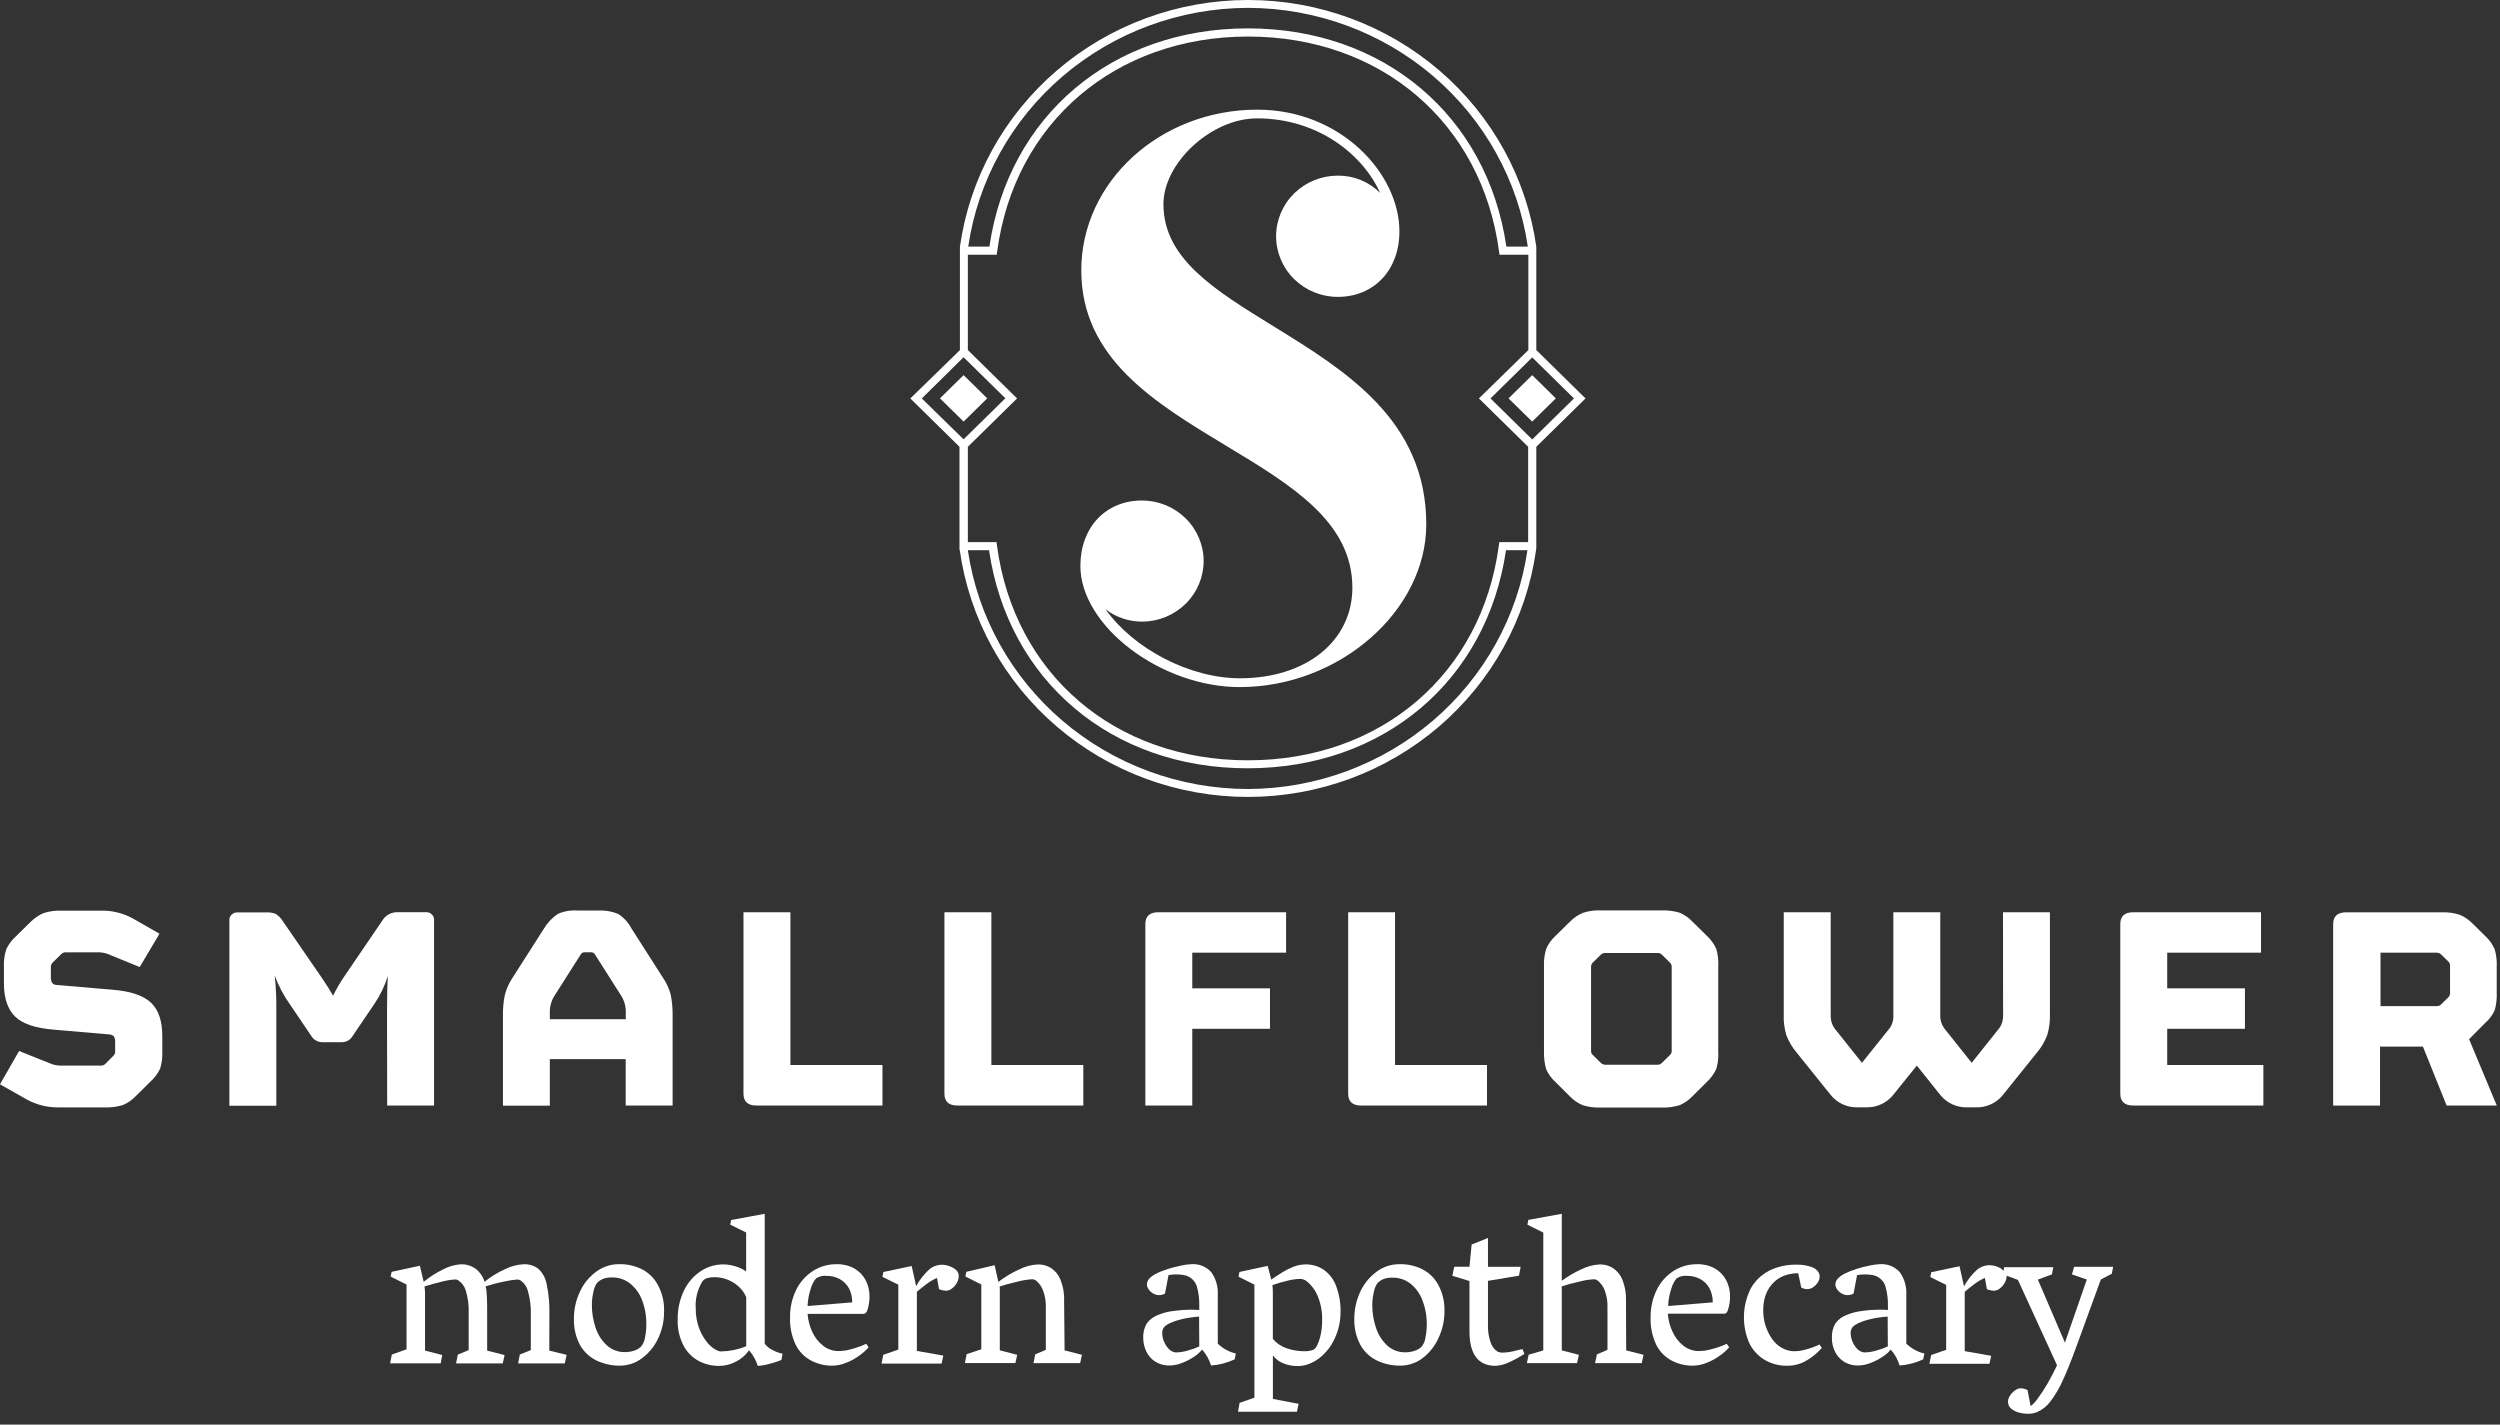 <svg width="179" height="102" viewBox="0 0 179 102" fill="none" xmlns="http://www.w3.org/2000/svg">
<rect x="0" y="0" width="179" height="102" fill="#333333" stroke="none"/>
<path d="M67.302 28.522L68.994 26.858L70.686 28.522L68.994 30.185L67.302 28.522Z" fill="white"/>
<path d="M108.012 28.523L109.705 26.86L111.397 28.523L109.705 30.187L108.012 28.523Z" fill="white"/>
<path d="M110 25.064V17.774C110 17.741 110 17.703 110 17.67C109.31 12.772 106.84 8.285 103.047 5.037C99.254 1.789 94.394 0 89.365 0C84.335 0 79.475 1.789 75.682 5.037C71.89 8.285 69.42 12.772 68.73 17.67V17.774V25.068L65.18 28.528L68.699 31.988V39.278C68.699 39.315 68.699 39.356 68.718 39.393C69.409 44.29 71.878 48.777 75.67 52.024C79.462 55.271 84.321 57.06 89.35 57.06C94.378 57.06 99.237 55.271 103.029 52.024C106.821 48.777 109.291 44.29 109.981 39.393C109.981 39.356 109.981 39.315 110 39.278V31.988L113.523 28.528L110 25.064ZM69.298 31.992L72.822 28.528L69.298 25.064V18.241H71.365L71.4 17.991C72.632 8.796 79.853 2.617 89.365 2.617C98.876 2.617 106.097 8.796 107.33 17.991L107.364 18.241H109.431V25.064L105.892 28.528L109.416 31.992V38.819H107.349L107.315 39.069C106.086 48.264 98.88 54.438 89.35 54.438C79.819 54.438 72.617 48.264 71.384 39.069L71.35 38.819H69.298V31.992ZM106.719 28.528L109.708 25.59L112.696 28.528L109.708 31.466L106.719 28.528ZM89.35 0.563C94.222 0.572 98.928 2.304 102.608 5.443C106.288 8.582 108.696 12.918 109.393 17.659H107.857C106.492 8.3 99.085 2.032 89.35 2.032C79.614 2.032 72.207 8.3 70.842 17.659H69.325C70.02 12.921 72.426 8.587 76.102 5.448C79.779 2.31 84.481 0.576 89.35 0.563ZM68.991 25.578L71.984 28.517L68.991 31.455L66.003 28.528L68.991 25.578ZM89.35 56.493C84.475 56.487 79.766 54.756 76.084 51.615C72.402 48.475 69.993 44.136 69.298 39.393H70.815C72.184 48.745 79.591 55.009 89.323 55.009C99.055 55.009 106.461 48.745 107.83 39.393H109.366C108.671 44.13 106.267 48.464 102.592 51.603C98.918 54.742 94.218 56.477 89.35 56.493Z" fill="white"/>
<path d="M86.181 40.176C86.18 39.025 85.714 37.922 84.886 37.108C84.059 36.294 82.937 35.837 81.766 35.836C79.168 35.836 77.355 37.76 77.355 40.519C77.355 44.818 83.112 49.196 88.767 49.196C95.882 49.196 102.121 43.752 102.121 37.54C102.121 30.082 96.318 26.529 91.198 23.371C86.962 20.761 83.302 18.523 83.302 14.623C83.302 11.64 86.746 8.475 90 8.475C94.357 8.475 97.585 11.059 98.817 13.814C98.423 13.417 97.951 13.102 97.429 12.889C96.908 12.677 96.348 12.57 95.783 12.576C94.612 12.576 93.49 13.034 92.662 13.848C91.834 14.661 91.369 15.765 91.369 16.916C91.369 18.067 91.834 19.171 92.662 19.985C93.49 20.799 94.612 21.257 95.783 21.257C98.381 21.257 100.198 19.333 100.198 16.573C100.198 12.45 96.026 7.852 90.015 7.852C83.071 7.852 77.42 13.012 77.42 19.355C77.42 25.697 82.729 28.859 87.834 31.943C92.461 34.732 96.83 37.364 96.83 42.074C96.83 45.896 93.523 48.565 88.782 48.565C85.149 48.565 81.14 46.425 79.161 43.629C79.91 44.201 80.832 44.511 81.781 44.509C82.948 44.504 84.065 44.045 84.889 43.234C85.713 42.422 86.178 41.323 86.181 40.176Z" fill="white"/>
<path d="M8.154 75.557L7.525 76.191C7.435 76.265 7.32 76.303 7.202 76.299H4.43C4.185 76.302 3.942 76.265 3.709 76.191L1.366 75.251L0 77.637L1.976 78.756C2.682 79.127 3.474 79.311 4.274 79.289H7.487C7.927 79.307 8.367 79.251 8.788 79.125C9.136 78.98 9.45 78.766 9.709 78.495L10.756 77.458C11.052 77.195 11.293 76.877 11.465 76.522C11.589 76.114 11.641 75.688 11.62 75.262V74.181C11.62 73.118 11.359 72.317 10.816 71.798C10.274 71.28 9.341 70.963 8.029 70.862L4.096 70.527C4.029 70.53 3.962 70.519 3.9 70.493C3.838 70.468 3.781 70.43 3.736 70.381C3.667 70.254 3.634 70.111 3.641 69.968V69.222C3.644 69.112 3.687 69.008 3.762 68.927L4.396 68.305C4.438 68.264 4.488 68.233 4.543 68.213C4.598 68.192 4.656 68.183 4.714 68.185H7.054C7.279 68.185 7.501 68.226 7.71 68.305L10.005 69.24L11.419 66.854L9.463 65.736C8.758 65.361 7.965 65.177 7.164 65.202H4.43C3.985 65.183 3.541 65.242 3.118 65.377C2.771 65.527 2.457 65.741 2.192 66.008L1.149 67.033C0.854 67.295 0.615 67.614 0.448 67.969C0.317 68.381 0.26 68.813 0.281 69.244V70.4C0.281 71.466 0.55 72.264 1.081 72.786C1.612 73.308 2.553 73.622 3.85 73.722L7.775 74.061C7.916 74.058 8.052 74.109 8.154 74.203C8.227 74.329 8.258 74.473 8.245 74.617V75.292C8.251 75.388 8.218 75.483 8.154 75.557Z" fill="white"/>
<path d="M27.722 79.155H31.078V65.926C31.089 65.843 31.08 65.758 31.052 65.679C31.024 65.6 30.979 65.528 30.918 65.469C30.858 65.41 30.784 65.365 30.704 65.338C30.623 65.312 30.537 65.303 30.453 65.314H28.488C28.283 65.305 28.078 65.347 27.894 65.437C27.71 65.526 27.552 65.66 27.434 65.825L24.642 69.927C24.345 70.363 24.079 70.819 23.846 71.291C23.659 70.948 23.382 70.508 23.015 69.971L20.216 65.907C20.096 65.719 19.935 65.559 19.746 65.437C19.54 65.355 19.317 65.318 19.094 65.329H17.042C16.958 65.32 16.873 65.329 16.793 65.356C16.714 65.383 16.641 65.428 16.582 65.487C16.522 65.546 16.477 65.618 16.45 65.696C16.422 65.775 16.414 65.858 16.424 65.941V79.17H19.784V72.32C19.796 71.495 19.758 70.669 19.67 69.848C19.943 70.591 20.316 71.294 20.778 71.94L22.318 74.218C22.401 74.341 22.514 74.442 22.646 74.513C22.778 74.583 22.926 74.62 23.076 74.621H24.46C24.612 74.625 24.761 74.589 24.894 74.519C25.027 74.448 25.139 74.344 25.219 74.218L26.823 71.854C27.233 71.24 27.554 70.572 27.775 69.871C27.732 70.467 27.711 71.284 27.711 72.32L27.722 79.155Z" fill="white"/>
<path d="M39.368 75.833H44.799V79.155H48.159V72.723C48.167 72.223 48.123 71.723 48.026 71.232C47.912 70.788 47.719 70.368 47.457 69.99L45.223 66.493C45 66.063 44.666 65.699 44.256 65.434C43.799 65.247 43.305 65.166 42.811 65.195H41.355C40.872 65.158 40.387 65.24 39.944 65.434C39.535 65.71 39.193 66.072 38.943 66.493L36.709 69.99C36.451 70.374 36.26 70.797 36.144 71.243C36.046 71.734 36.002 72.234 36.011 72.734V79.166H39.368V75.833ZM39.368 72.511C39.356 72.096 39.464 71.686 39.679 71.329L41.575 68.346C41.6 68.295 41.64 68.253 41.689 68.224C41.738 68.195 41.794 68.18 41.852 68.182H42.326C42.383 68.182 42.438 68.198 42.487 68.227C42.536 68.256 42.576 68.297 42.603 68.346L44.499 71.329C44.713 71.686 44.819 72.096 44.806 72.511V72.977H39.368V72.511Z" fill="white"/>
<path d="M63.184 79.157V76.256H56.593V65.316H53.233V78.307C53.233 78.873 53.544 79.157 54.166 79.157H63.184Z" fill="white"/>
<path d="M77.566 76.256H70.982V65.316H67.621V78.307C67.621 78.873 67.932 79.157 68.551 79.157H77.566V76.256Z" fill="white"/>
<path d="M85.367 73.664H90.931V70.763H85.367V68.213H92.084V65.316H82.94C82.318 65.316 82.007 65.599 82.007 66.166V79.157H85.367V73.664Z" fill="white"/>
<path d="M97.458 79.157H106.469V76.256H99.885V65.316H96.529V78.307C96.529 78.873 96.84 79.157 97.458 79.157Z" fill="white"/>
<path d="M122.199 66.993L121.179 65.99C120.923 65.713 120.608 65.495 120.258 65.348C119.834 65.222 119.392 65.166 118.949 65.184H114.637C114.195 65.165 113.753 65.224 113.333 65.359C112.986 65.507 112.673 65.722 112.411 65.99L111.391 66.993C111.095 67.258 110.86 67.584 110.704 67.947C110.581 68.361 110.529 68.792 110.549 69.222V75.289C110.537 75.716 110.589 76.141 110.704 76.553C110.863 76.91 111.097 77.23 111.391 77.493L112.411 78.507C112.67 78.778 112.984 78.993 113.333 79.137C113.755 79.264 114.196 79.319 114.637 79.301H118.934C119.377 79.319 119.819 79.263 120.243 79.137C120.591 78.992 120.905 78.778 121.164 78.507L122.184 77.493C122.475 77.225 122.711 76.906 122.882 76.553C123.005 76.143 123.053 75.715 123.026 75.289V69.207C123.053 68.777 123.004 68.346 122.882 67.932C122.719 67.578 122.488 67.259 122.199 66.993ZM119.693 75.252C119.694 75.305 119.684 75.357 119.663 75.406C119.642 75.455 119.611 75.499 119.571 75.535L118.983 76.113C118.942 76.154 118.892 76.186 118.837 76.208C118.782 76.229 118.724 76.239 118.665 76.236H114.948C114.83 76.237 114.715 76.193 114.63 76.113L114.042 75.535C114.002 75.499 113.971 75.455 113.95 75.406C113.929 75.357 113.919 75.305 113.92 75.252V69.219C113.92 69.164 113.93 69.11 113.951 69.059C113.972 69.009 114.003 68.963 114.042 68.924L114.63 68.346C114.716 68.269 114.831 68.229 114.948 68.234H118.665C118.723 68.231 118.781 68.238 118.836 68.258C118.891 68.277 118.941 68.307 118.983 68.346L119.571 68.924C119.611 68.962 119.642 69.008 119.663 69.059C119.684 69.11 119.694 69.164 119.693 69.219V75.252Z" fill="white"/>
<path d="M143.422 72.684C143.439 73.017 143.342 73.347 143.145 73.62L141.173 76.096L139.201 73.62C139.005 73.347 138.907 73.017 138.924 72.684V65.316H135.564V72.684C135.588 73.016 135.494 73.347 135.299 73.62L133.315 76.096L131.343 73.62C131.155 73.344 131.061 73.016 131.078 72.684V65.316H127.717V72.639C127.695 73.143 127.759 73.647 127.907 74.13C128.078 74.573 128.321 74.985 128.628 75.35L131.07 78.389C131.299 78.68 131.595 78.912 131.934 79.068C132.273 79.224 132.646 79.298 133.019 79.284H133.607C133.981 79.296 134.352 79.222 134.691 79.066C135.03 78.91 135.326 78.678 135.557 78.389L137.244 76.297L138.917 78.389C139.146 78.68 139.442 78.912 139.781 79.068C140.12 79.224 140.492 79.298 140.866 79.284H141.465C141.839 79.298 142.211 79.224 142.55 79.068C142.889 78.912 143.186 78.68 143.415 78.389L145.865 75.339C146.174 74.97 146.417 74.553 146.585 74.104C146.726 73.627 146.79 73.132 146.775 72.635V65.316H143.415L143.422 72.684Z" fill="white"/>
<path d="M155.173 73.664H160.737V70.763H155.173V68.213H161.89V65.316H152.746C152.124 65.316 151.813 65.599 151.813 66.166V78.307C151.813 78.873 152.124 79.157 152.746 79.157H162.057V76.256H155.173V73.664Z" fill="white"/>
<path d="M176.786 74.405L177.923 73.26C178.221 73.003 178.459 72.687 178.621 72.332C178.736 71.924 178.784 71.501 178.765 71.079V69.215C178.787 68.784 178.735 68.353 178.61 67.939C178.448 67.584 178.214 67.264 177.923 67L177.036 66.127C176.775 65.861 176.463 65.646 176.118 65.497C175.696 65.362 175.253 65.303 174.81 65.322H167.983C167.365 65.322 167.054 65.605 167.054 66.172V79.163H170.41V74.938H173.482L175.178 79.155H178.769L176.786 74.405ZM175.424 71.124C175.42 71.229 175.377 71.33 175.303 71.407L174.779 71.918C174.74 71.96 174.692 71.992 174.638 72.013C174.584 72.034 174.526 72.042 174.468 72.037H170.445V68.212H174.468C174.584 68.211 174.696 68.255 174.779 68.335L175.303 68.845C175.342 68.881 175.374 68.925 175.395 68.974C175.415 69.023 175.426 69.076 175.424 69.129V71.124Z" fill="white"/>
<path d="M39.337 94.092C39.354 93.381 39.291 92.671 39.147 91.974C39.076 91.55 38.87 91.159 38.559 90.856C38.257 90.62 37.876 90.5 37.49 90.52C37.01 90.545 36.542 90.673 36.117 90.893C35.605 91.124 35.127 91.422 34.695 91.777C34.58 91.394 34.343 91.058 34.02 90.818C33.735 90.623 33.396 90.519 33.049 90.52C32.583 90.544 32.129 90.671 31.722 90.893C31.224 91.13 30.759 91.429 30.337 91.78L30.064 90.628L28.039 91.064L27.971 91.404L29.108 91.971V96.612L28.054 96.985L27.933 97.615H31.555L31.665 97.019L30.432 96.702V92.627C30.433 92.453 30.42 92.28 30.394 92.108C30.838 91.971 31.27 91.851 31.688 91.754C31.985 91.676 32.29 91.627 32.598 91.609C32.666 91.609 32.734 91.626 32.795 91.657C33.063 91.834 33.26 92.098 33.349 92.403C33.506 92.914 33.577 93.447 33.557 93.98V96.668L32.78 96.989L32.655 97.619H35.996L36.129 97.022L34.881 96.705V94.148C34.881 93.637 34.881 93.216 34.862 92.88C34.86 92.619 34.83 92.359 34.771 92.105C35.2 91.964 35.639 91.849 36.083 91.762C36.402 91.685 36.727 91.635 37.054 91.613C37.138 91.617 37.219 91.644 37.289 91.691C37.553 91.884 37.738 92.165 37.809 92.481C37.959 93.022 38.026 93.581 38.006 94.14V96.668L37.221 96.981L37.096 97.619H40.437L40.57 97.007L39.329 96.705L39.337 94.092Z" fill="white"/>
<path d="M45.981 90.887C45.477 90.634 44.917 90.506 44.35 90.514C43.743 90.507 43.151 90.701 42.67 91.066C42.164 91.442 41.764 91.941 41.51 92.512C41.231 93.112 41.088 93.765 41.093 94.425C41.073 95.072 41.221 95.713 41.521 96.289C41.788 96.772 42.2 97.163 42.701 97.408C43.226 97.66 43.804 97.788 44.389 97.781C44.966 97.779 45.526 97.589 45.981 97.24C46.484 96.862 46.882 96.366 47.138 95.797C47.415 95.201 47.554 94.551 47.548 93.896C47.57 93.248 47.422 92.606 47.119 92.031C46.868 91.544 46.471 91.145 45.981 90.887ZM46.182 95.76C46.153 96.004 46.053 96.234 45.894 96.423C45.753 96.558 45.582 96.656 45.394 96.71C45.186 96.778 44.968 96.811 44.749 96.811C44.262 96.822 43.791 96.643 43.437 96.315C43.066 95.966 42.792 95.53 42.64 95.048C42.465 94.527 42.377 93.982 42.378 93.433C42.378 93.118 42.415 92.804 42.488 92.498C42.526 92.261 42.619 92.036 42.761 91.841C42.885 91.722 43.03 91.627 43.19 91.562C43.4 91.487 43.623 91.454 43.846 91.465C44.293 91.461 44.729 91.606 45.083 91.875C45.478 92.184 45.781 92.592 45.959 93.057C46.182 93.632 46.29 94.245 46.277 94.861C46.276 95.163 46.244 95.464 46.182 95.76Z" fill="white"/>
<path d="M54.754 96.207V86.908L52.349 87.352L52.285 87.687L53.423 88.247V91.035C53.187 90.867 52.922 90.741 52.642 90.663C52.224 90.531 51.781 90.496 51.347 90.561C50.914 90.626 50.501 90.788 50.142 91.035C49.628 91.389 49.219 91.872 48.959 92.434C48.661 93.07 48.512 93.765 48.523 94.466C48.497 95.122 48.644 95.774 48.948 96.359C49.194 96.822 49.574 97.202 50.04 97.452C50.482 97.682 50.976 97.801 51.477 97.799C51.905 97.797 52.326 97.691 52.702 97.489C53.075 97.3 53.393 97.022 53.628 96.68C53.776 96.843 53.903 97.023 54.007 97.217C54.11 97.402 54.194 97.597 54.257 97.799C54.547 97.78 54.833 97.728 55.111 97.646C55.398 97.578 55.678 97.486 55.949 97.37L56.032 96.926C55.785 96.876 55.547 96.789 55.327 96.669C55.1 96.564 54.903 96.405 54.754 96.207ZM53.43 96.389C52.865 96.623 52.261 96.749 51.648 96.762C51.584 96.764 51.52 96.755 51.458 96.736C51.383 96.711 51.31 96.679 51.242 96.639C50.983 96.489 50.759 96.289 50.582 96.05C50.345 95.741 50.159 95.398 50.032 95.032C49.885 94.605 49.812 94.156 49.816 93.705C49.765 93.021 49.93 92.338 50.29 91.751C50.376 91.629 50.504 91.542 50.651 91.505C50.821 91.465 50.995 91.445 51.17 91.446C51.478 91.447 51.782 91.504 52.069 91.613C52.367 91.726 52.641 91.893 52.877 92.106C53.116 92.32 53.305 92.584 53.43 92.877V96.389Z" fill="white"/>
<path d="M61.995 93.999C62.045 93.944 62.083 93.879 62.105 93.809C62.205 93.494 62.256 93.166 62.257 92.836C62.263 92.428 62.168 92.025 61.98 91.661C61.799 91.312 61.52 91.023 61.176 90.826C60.792 90.613 60.357 90.506 59.917 90.517C59.298 90.507 58.691 90.683 58.176 91.02C57.661 91.362 57.25 91.835 56.989 92.388C56.703 92.99 56.559 93.648 56.568 94.312C56.542 94.995 56.681 95.673 56.974 96.292C57.21 96.767 57.59 97.157 58.062 97.41C58.529 97.657 59.05 97.785 59.579 97.783C59.93 97.779 60.277 97.707 60.599 97.571C60.932 97.44 61.245 97.267 61.532 97.056C61.776 96.885 61.998 96.688 62.196 96.467L62.018 96.214C61.859 96.293 61.696 96.361 61.528 96.419C61.287 96.509 61.04 96.584 60.789 96.642C60.548 96.702 60.301 96.733 60.053 96.736C59.651 96.74 59.261 96.609 58.946 96.363C58.612 96.102 58.346 95.767 58.168 95.386C57.974 94.972 57.858 94.528 57.823 94.074H61.794C61.831 94.075 61.867 94.069 61.902 94.056C61.937 94.043 61.968 94.024 61.995 93.999ZM57.823 93.511C57.838 93.092 57.913 92.678 58.047 92.28C58.12 92.009 58.249 91.755 58.426 91.535C58.648 91.386 58.918 91.321 59.185 91.352C59.506 91.347 59.823 91.423 60.106 91.572C60.385 91.721 60.615 91.944 60.77 92.217C60.941 92.535 61.026 92.89 61.016 93.25L57.823 93.511Z" fill="white"/>
<path d="M68.204 90.759C68.085 90.691 67.957 90.639 67.824 90.606C67.7 90.575 67.573 90.557 67.445 90.554C67.1 90.556 66.768 90.684 66.512 90.912C66.143 91.252 65.834 91.65 65.598 92.09L65.276 90.647L63.251 91.076L63.182 91.423L64.32 91.982V96.631L63.243 97.004L63.118 97.634H67.418L67.544 97.06L65.647 96.728V92.493C65.86 92.306 66.099 92.12 66.368 91.919C66.591 91.752 66.833 91.611 67.088 91.498L67.236 92.306C67.313 92.34 67.393 92.365 67.475 92.381C67.563 92.403 67.654 92.414 67.745 92.415C67.899 92.41 68.046 92.354 68.162 92.254C68.306 92.146 68.425 92.009 68.511 91.852C68.596 91.709 68.643 91.547 68.647 91.382C68.65 91.248 68.607 91.116 68.526 91.009C68.439 90.903 68.329 90.818 68.204 90.759Z" fill="white"/>
<path d="M76.19 93.112C76.21 92.594 76.117 92.078 75.917 91.598C75.78 91.262 75.542 90.976 75.234 90.778C74.963 90.616 74.652 90.531 74.335 90.532C73.849 90.555 73.374 90.682 72.943 90.905C72.424 91.142 71.934 91.437 71.483 91.784L71.214 90.588L69.193 91.061L69.124 91.4L70.262 91.967V96.609L69.212 96.959L69.086 97.597H72.701L72.833 97.008L71.586 96.683V92.53C71.586 92.474 71.586 92.396 71.586 92.303C71.586 92.21 71.586 92.146 71.563 92.116C71.909 92 72.334 91.884 72.837 91.769C73.182 91.676 73.535 91.618 73.891 91.594C73.995 91.597 74.095 91.629 74.18 91.688C74.403 91.871 74.573 92.109 74.673 92.377C74.825 92.769 74.896 93.188 74.881 93.608V96.65L74.123 96.971L73.998 97.601H77.339L77.464 97.004L76.224 96.687L76.19 93.112Z" fill="white"/>
<path d="M87.193 96.207V92.706C87.226 92.138 87.067 91.576 86.742 91.106C86.563 90.9 86.336 90.738 86.081 90.636C85.826 90.533 85.549 90.492 85.274 90.517C85.041 90.529 84.81 90.56 84.584 90.611C84.255 90.674 83.931 90.758 83.613 90.86C83.311 90.953 83.018 91.071 82.737 91.215C82.323 91.442 82.118 91.688 82.118 91.96C82.121 92.095 82.168 92.226 82.251 92.333C82.34 92.452 82.454 92.552 82.585 92.624C82.701 92.689 82.831 92.726 82.964 92.732C83.12 92.732 83.274 92.695 83.412 92.624L83.666 91.3C83.828 91.266 83.993 91.249 84.159 91.248C84.345 91.244 84.532 91.256 84.716 91.285C84.859 91.306 84.998 91.35 85.126 91.416C85.275 91.499 85.405 91.612 85.508 91.748C85.611 91.883 85.683 92.038 85.721 92.203C85.824 92.601 85.873 93.011 85.869 93.422V93.795C85.68 93.795 85.49 93.772 85.281 93.772C84.869 93.774 84.457 93.804 84.049 93.862C83.677 93.901 83.314 93.991 82.968 94.13C82.625 94.248 82.327 94.465 82.111 94.753C81.922 95.08 81.834 95.454 81.857 95.83C81.859 96.14 81.927 96.447 82.058 96.729C82.192 97.03 82.41 97.289 82.687 97.474C83.007 97.679 83.383 97.782 83.764 97.769C84.063 97.762 84.358 97.7 84.633 97.586C84.943 97.471 85.237 97.318 85.509 97.131C85.724 96.996 85.914 96.826 86.07 96.628C86.216 96.791 86.343 96.968 86.45 97.157C86.555 97.354 86.644 97.558 86.715 97.769C86.996 97.751 87.274 97.706 87.546 97.635C87.839 97.56 88.124 97.459 88.399 97.333L88.486 96.911C88.243 96.857 88.009 96.768 87.792 96.647C87.574 96.526 87.372 96.379 87.193 96.207ZM85.869 96.404C85.61 96.526 85.339 96.623 85.061 96.695C84.795 96.778 84.518 96.825 84.238 96.833C84.153 96.836 84.067 96.821 83.988 96.788C83.838 96.728 83.706 96.629 83.609 96.501C83.488 96.353 83.391 96.187 83.324 96.009C83.257 95.843 83.221 95.666 83.218 95.487C83.199 95.316 83.25 95.145 83.359 95.01C83.479 94.895 83.619 94.802 83.772 94.734C84.04 94.614 84.32 94.521 84.606 94.454C85.016 94.359 85.433 94.296 85.854 94.268L85.869 96.404Z" fill="white"/>
<path d="M94.807 90.935C94.416 90.662 93.947 90.52 93.468 90.532C93.181 90.536 92.897 90.59 92.63 90.693C92.367 90.797 92.114 90.922 91.871 91.066C91.64 91.207 91.356 91.39 91.022 91.617L90.768 90.637L88.746 91.073L88.678 91.412L89.816 91.979V100.073L88.754 100.446L88.64 101.08H92.861L92.979 100.513L91.139 100.163V97.046C91.331 97.305 91.594 97.504 91.898 97.62C92.223 97.749 92.571 97.814 92.922 97.81C93.2 97.81 93.476 97.756 93.734 97.653C93.994 97.549 94.239 97.412 94.462 97.243C94.945 96.863 95.327 96.373 95.573 95.815C95.844 95.23 95.984 94.594 95.983 93.951C95.998 93.331 95.896 92.713 95.683 92.128C95.52 91.653 95.215 91.237 94.807 90.935ZM94.575 95.495C94.527 95.761 94.446 96.02 94.333 96.266C94.28 96.417 94.18 96.547 94.048 96.639C93.829 96.723 93.593 96.76 93.358 96.748C92.941 96.745 92.527 96.674 92.133 96.539C91.742 96.411 91.397 96.177 91.136 95.864V92.534C91.136 92.36 91.126 92.186 91.105 92.013C91.453 91.888 91.807 91.785 92.167 91.703C92.457 91.627 92.755 91.582 93.055 91.569C93.234 91.563 93.41 91.62 93.551 91.729C93.911 92.021 94.189 92.398 94.359 92.825C94.576 93.364 94.68 93.939 94.666 94.518C94.668 94.846 94.637 95.173 94.575 95.495Z" fill="white"/>
<path d="M101.86 90.887C101.356 90.634 100.796 90.506 100.23 90.514C99.622 90.507 99.03 90.701 98.549 91.066C98.043 91.443 97.642 91.941 97.385 92.512C97.108 93.113 96.965 93.765 96.968 94.425C96.95 95.072 97.098 95.714 97.4 96.289C97.667 96.771 98.077 97.162 98.576 97.408C99.101 97.66 99.679 97.787 100.264 97.78C100.842 97.779 101.404 97.589 101.86 97.24C102.356 96.86 102.747 96.364 102.998 95.797C103.282 95.197 103.427 94.542 103.423 93.881C103.445 93.233 103.298 92.591 102.994 92.016C102.741 91.536 102.346 91.142 101.86 90.887ZM102.061 95.775C102.032 96.018 101.932 96.249 101.773 96.438C101.632 96.573 101.458 96.672 101.269 96.725C101.062 96.792 100.846 96.826 100.628 96.826C100.141 96.836 99.67 96.658 99.316 96.33C98.945 95.98 98.671 95.545 98.519 95.062C98.343 94.542 98.253 93.997 98.254 93.448C98.255 93.133 98.293 92.819 98.368 92.512C98.405 92.276 98.498 92.051 98.641 91.856C98.763 91.735 98.909 91.64 99.069 91.577C99.279 91.502 99.502 91.469 99.725 91.48C100.172 91.476 100.608 91.621 100.962 91.89C101.357 92.198 101.658 92.607 101.834 93.072C102.06 93.647 102.169 94.26 102.156 94.876C102.154 95.173 102.122 95.469 102.061 95.76V95.775Z" fill="white"/>
<path d="M108.472 96.72C108.182 96.799 107.882 96.842 107.581 96.847C107.461 96.852 107.341 96.829 107.232 96.78C106.978 96.617 106.794 96.367 106.716 96.079C106.592 95.71 106.531 95.323 106.538 94.934V91.709L108.76 91.337L108.878 90.703H106.538V88.637L105.37 89.107L105.214 90.699H104.122L103.989 91.348L105.214 91.721V95.315C105.214 96.967 105.837 97.794 107.084 97.794C107.436 97.772 107.78 97.678 108.093 97.518C108.46 97.352 108.812 97.158 109.147 96.936L109.007 96.593L108.472 96.72Z" fill="white"/>
<path d="M116.42 93.112C116.44 92.595 116.348 92.079 116.151 91.598C116.012 91.262 115.771 90.975 115.461 90.778C115.191 90.616 114.881 90.531 114.565 90.532C114.105 90.554 113.654 90.671 113.242 90.875C112.74 91.1 112.264 91.377 111.823 91.703V86.908L109.43 87.344L109.362 87.687L110.5 88.254V96.688L109.453 96.997L109.324 97.601H112.916L113.048 97.004L111.823 96.688V92.102C112.18 91.986 112.582 91.871 113.086 91.763C113.42 91.674 113.762 91.618 114.107 91.595C114.21 91.597 114.31 91.629 114.395 91.688C114.618 91.872 114.789 92.11 114.892 92.378C115.041 92.771 115.11 93.189 115.096 93.608V96.65L114.338 96.971L114.209 97.601H117.55L117.675 97.004L116.435 96.688L116.42 93.112Z" fill="white"/>
<path d="M123.611 93.999C123.661 93.945 123.698 93.88 123.717 93.809C123.82 93.494 123.872 93.166 123.873 92.836C123.879 92.428 123.784 92.025 123.596 91.661C123.414 91.314 123.135 91.024 122.792 90.826C122.408 90.613 121.973 90.506 121.533 90.517C120.914 90.506 120.307 90.682 119.792 91.02C119.277 91.362 118.867 91.835 118.605 92.388C118.319 92.99 118.175 93.648 118.184 94.312C118.158 94.995 118.298 95.673 118.59 96.292C118.826 96.767 119.206 97.157 119.678 97.41C120.144 97.657 120.666 97.785 121.195 97.783C121.546 97.779 121.893 97.707 122.215 97.571C122.548 97.44 122.862 97.267 123.148 97.056C123.392 96.885 123.614 96.688 123.812 96.467L123.634 96.214C123.476 96.293 123.312 96.361 123.144 96.419C122.897 96.509 122.643 96.584 122.386 96.642C122.146 96.702 121.898 96.733 121.65 96.736C121.249 96.74 120.858 96.609 120.543 96.363C120.206 96.098 119.938 95.758 119.762 95.371C119.564 94.959 119.447 94.514 119.416 94.059H123.387C123.427 94.065 123.467 94.063 123.506 94.053C123.544 94.042 123.58 94.024 123.611 93.999ZM119.439 93.511C119.454 93.092 119.529 92.678 119.663 92.28C119.735 92.008 119.864 91.754 120.042 91.535C120.264 91.386 120.534 91.321 120.801 91.352C121.122 91.347 121.439 91.423 121.722 91.572C122.001 91.721 122.232 91.944 122.386 92.217C122.557 92.535 122.642 92.89 122.632 93.25L119.439 93.511Z" fill="white"/>
<path d="M129.848 96.448C129.626 96.534 129.397 96.605 129.165 96.661C128.95 96.716 128.728 96.746 128.505 96.75C128.177 96.754 127.854 96.668 127.572 96.504C127.292 96.342 127.052 96.121 126.871 95.855C126.445 95.235 126.227 94.5 126.249 93.753C126.246 93.401 126.306 93.052 126.423 92.72C126.539 92.388 126.73 92.086 126.981 91.836C127.207 91.606 127.485 91.43 127.792 91.322C128.101 91.216 128.425 91.162 128.752 91.162L128.968 92.187C129.11 92.266 129.271 92.306 129.434 92.302C129.571 92.292 129.702 92.246 129.814 92.168C129.951 92.078 130.067 91.959 130.155 91.821C130.239 91.696 130.285 91.55 130.288 91.4C130.288 91.254 130.234 91.112 130.136 91.001C130.033 90.884 129.903 90.792 129.757 90.733C129.384 90.599 128.989 90.537 128.593 90.55C127.935 90.54 127.285 90.684 126.696 90.971C126.132 91.257 125.666 91.701 125.357 92.246C125.059 92.841 124.892 93.492 124.868 94.155C124.844 94.819 124.963 95.479 125.217 96.094C125.442 96.599 125.813 97.028 126.283 97.328C126.802 97.647 127.405 97.806 128.016 97.787C128.503 97.784 128.979 97.646 129.389 97.388C129.786 97.152 130.143 96.855 130.443 96.508L130.273 96.262C130.136 96.334 129.994 96.396 129.848 96.448Z" fill="white"/>
<path d="M136.492 96.206V92.706C136.523 92.138 136.365 91.577 136.041 91.106C135.861 90.9 135.634 90.739 135.378 90.636C135.122 90.534 134.845 90.493 134.57 90.517C134.337 90.529 134.106 90.56 133.879 90.61C133.551 90.674 133.227 90.758 132.908 90.86C132.608 90.953 132.316 91.072 132.036 91.214C131.623 91.442 131.414 91.688 131.414 91.96C131.419 92.094 131.465 92.225 131.547 92.333C131.636 92.453 131.751 92.552 131.884 92.624C132 92.689 132.13 92.726 132.264 92.732C132.421 92.732 132.576 92.695 132.715 92.624L132.965 91.3C133.129 91.266 133.295 91.248 133.462 91.248C133.649 91.243 133.835 91.256 134.02 91.285C134.263 91.316 134.491 91.421 134.671 91.586C134.851 91.75 134.975 91.966 135.025 92.202C135.129 92.6 135.179 93.01 135.176 93.421V93.794C134.984 93.779 134.787 93.772 134.585 93.772C134.174 93.774 133.763 93.803 133.356 93.861C132.984 93.9 132.618 93.991 132.271 94.13C131.928 94.248 131.63 94.465 131.414 94.752C131.228 95.081 131.142 95.454 131.164 95.83C131.165 96.14 131.232 96.446 131.361 96.728C131.497 97.029 131.715 97.287 131.991 97.474C132.31 97.679 132.687 97.782 133.068 97.769C133.366 97.762 133.661 97.7 133.936 97.586C134.246 97.47 134.54 97.317 134.812 97.131C135.028 96.997 135.218 96.826 135.374 96.628C135.519 96.79 135.646 96.968 135.753 97.157C135.855 97.354 135.943 97.559 136.015 97.769C136.295 97.751 136.574 97.706 136.845 97.634C137.139 97.56 137.424 97.459 137.698 97.332L137.789 96.911C137.545 96.857 137.31 96.768 137.092 96.646C136.873 96.526 136.672 96.378 136.492 96.206ZM135.169 96.404C134.908 96.526 134.636 96.623 134.357 96.695C134.091 96.778 133.814 96.824 133.534 96.833C133.449 96.836 133.363 96.82 133.284 96.788C133.134 96.727 133.003 96.629 132.905 96.501C132.781 96.355 132.684 96.188 132.62 96.009C132.551 95.843 132.514 95.666 132.51 95.487C132.493 95.316 132.543 95.145 132.651 95.01C132.772 94.895 132.912 94.802 133.064 94.734C133.334 94.614 133.614 94.52 133.902 94.454C134.314 94.357 134.735 94.295 135.157 94.268L135.169 96.404Z" fill="white"/>
<path d="M148.35 91.244L149.415 91.617L147.849 96.132L145.911 91.621L146.916 91.248L147.015 90.733H143.499L143.45 90.99C143.384 90.911 143.305 90.844 143.215 90.793C143.096 90.725 142.969 90.673 142.835 90.64C142.711 90.608 142.584 90.591 142.456 90.588C142.119 90.588 141.793 90.709 141.538 90.927C141.169 91.267 140.86 91.665 140.624 92.105L140.302 90.662L138.277 91.091L138.209 91.438L139.346 91.997V96.646L138.269 97.019L138.144 97.649H142.445L142.57 97.075L140.674 96.743V92.493C140.886 92.307 141.125 92.12 141.394 91.919C141.618 91.752 141.859 91.611 142.115 91.498L142.263 92.307C142.339 92.34 142.42 92.365 142.502 92.381C142.59 92.403 142.68 92.414 142.771 92.415C142.925 92.411 143.072 92.354 143.188 92.254C143.333 92.146 143.452 92.009 143.537 91.852C143.622 91.709 143.669 91.548 143.674 91.382C143.675 91.367 143.675 91.352 143.674 91.337L144.485 91.643L147.284 97.754C147.072 98.209 146.84 98.648 146.594 99.077C146.381 99.447 146.147 99.804 145.892 100.147C145.755 100.35 145.586 100.53 145.392 100.68L145.172 99.532C145.096 99.486 145.012 99.453 144.925 99.435C144.836 99.413 144.744 99.402 144.652 99.401C144.513 99.415 144.381 99.468 144.273 99.554C144.131 99.655 144.01 99.782 143.916 99.927C143.826 100.054 143.776 100.205 143.772 100.36C143.769 100.454 143.788 100.547 143.827 100.633C143.865 100.718 143.923 100.795 143.996 100.856C144.157 100.991 144.348 101.087 144.553 101.139C144.771 101.197 144.996 101.225 145.221 101.225C145.435 101.225 145.648 101.186 145.847 101.109C146.236 100.939 146.573 100.67 146.821 100.33C147.168 99.867 147.461 99.366 147.694 98.839C147.982 98.22 148.305 97.415 148.665 96.426L150.42 91.613L151.205 91.199L151.3 90.704H148.509L148.35 91.244Z" fill="white"/>
</svg>
